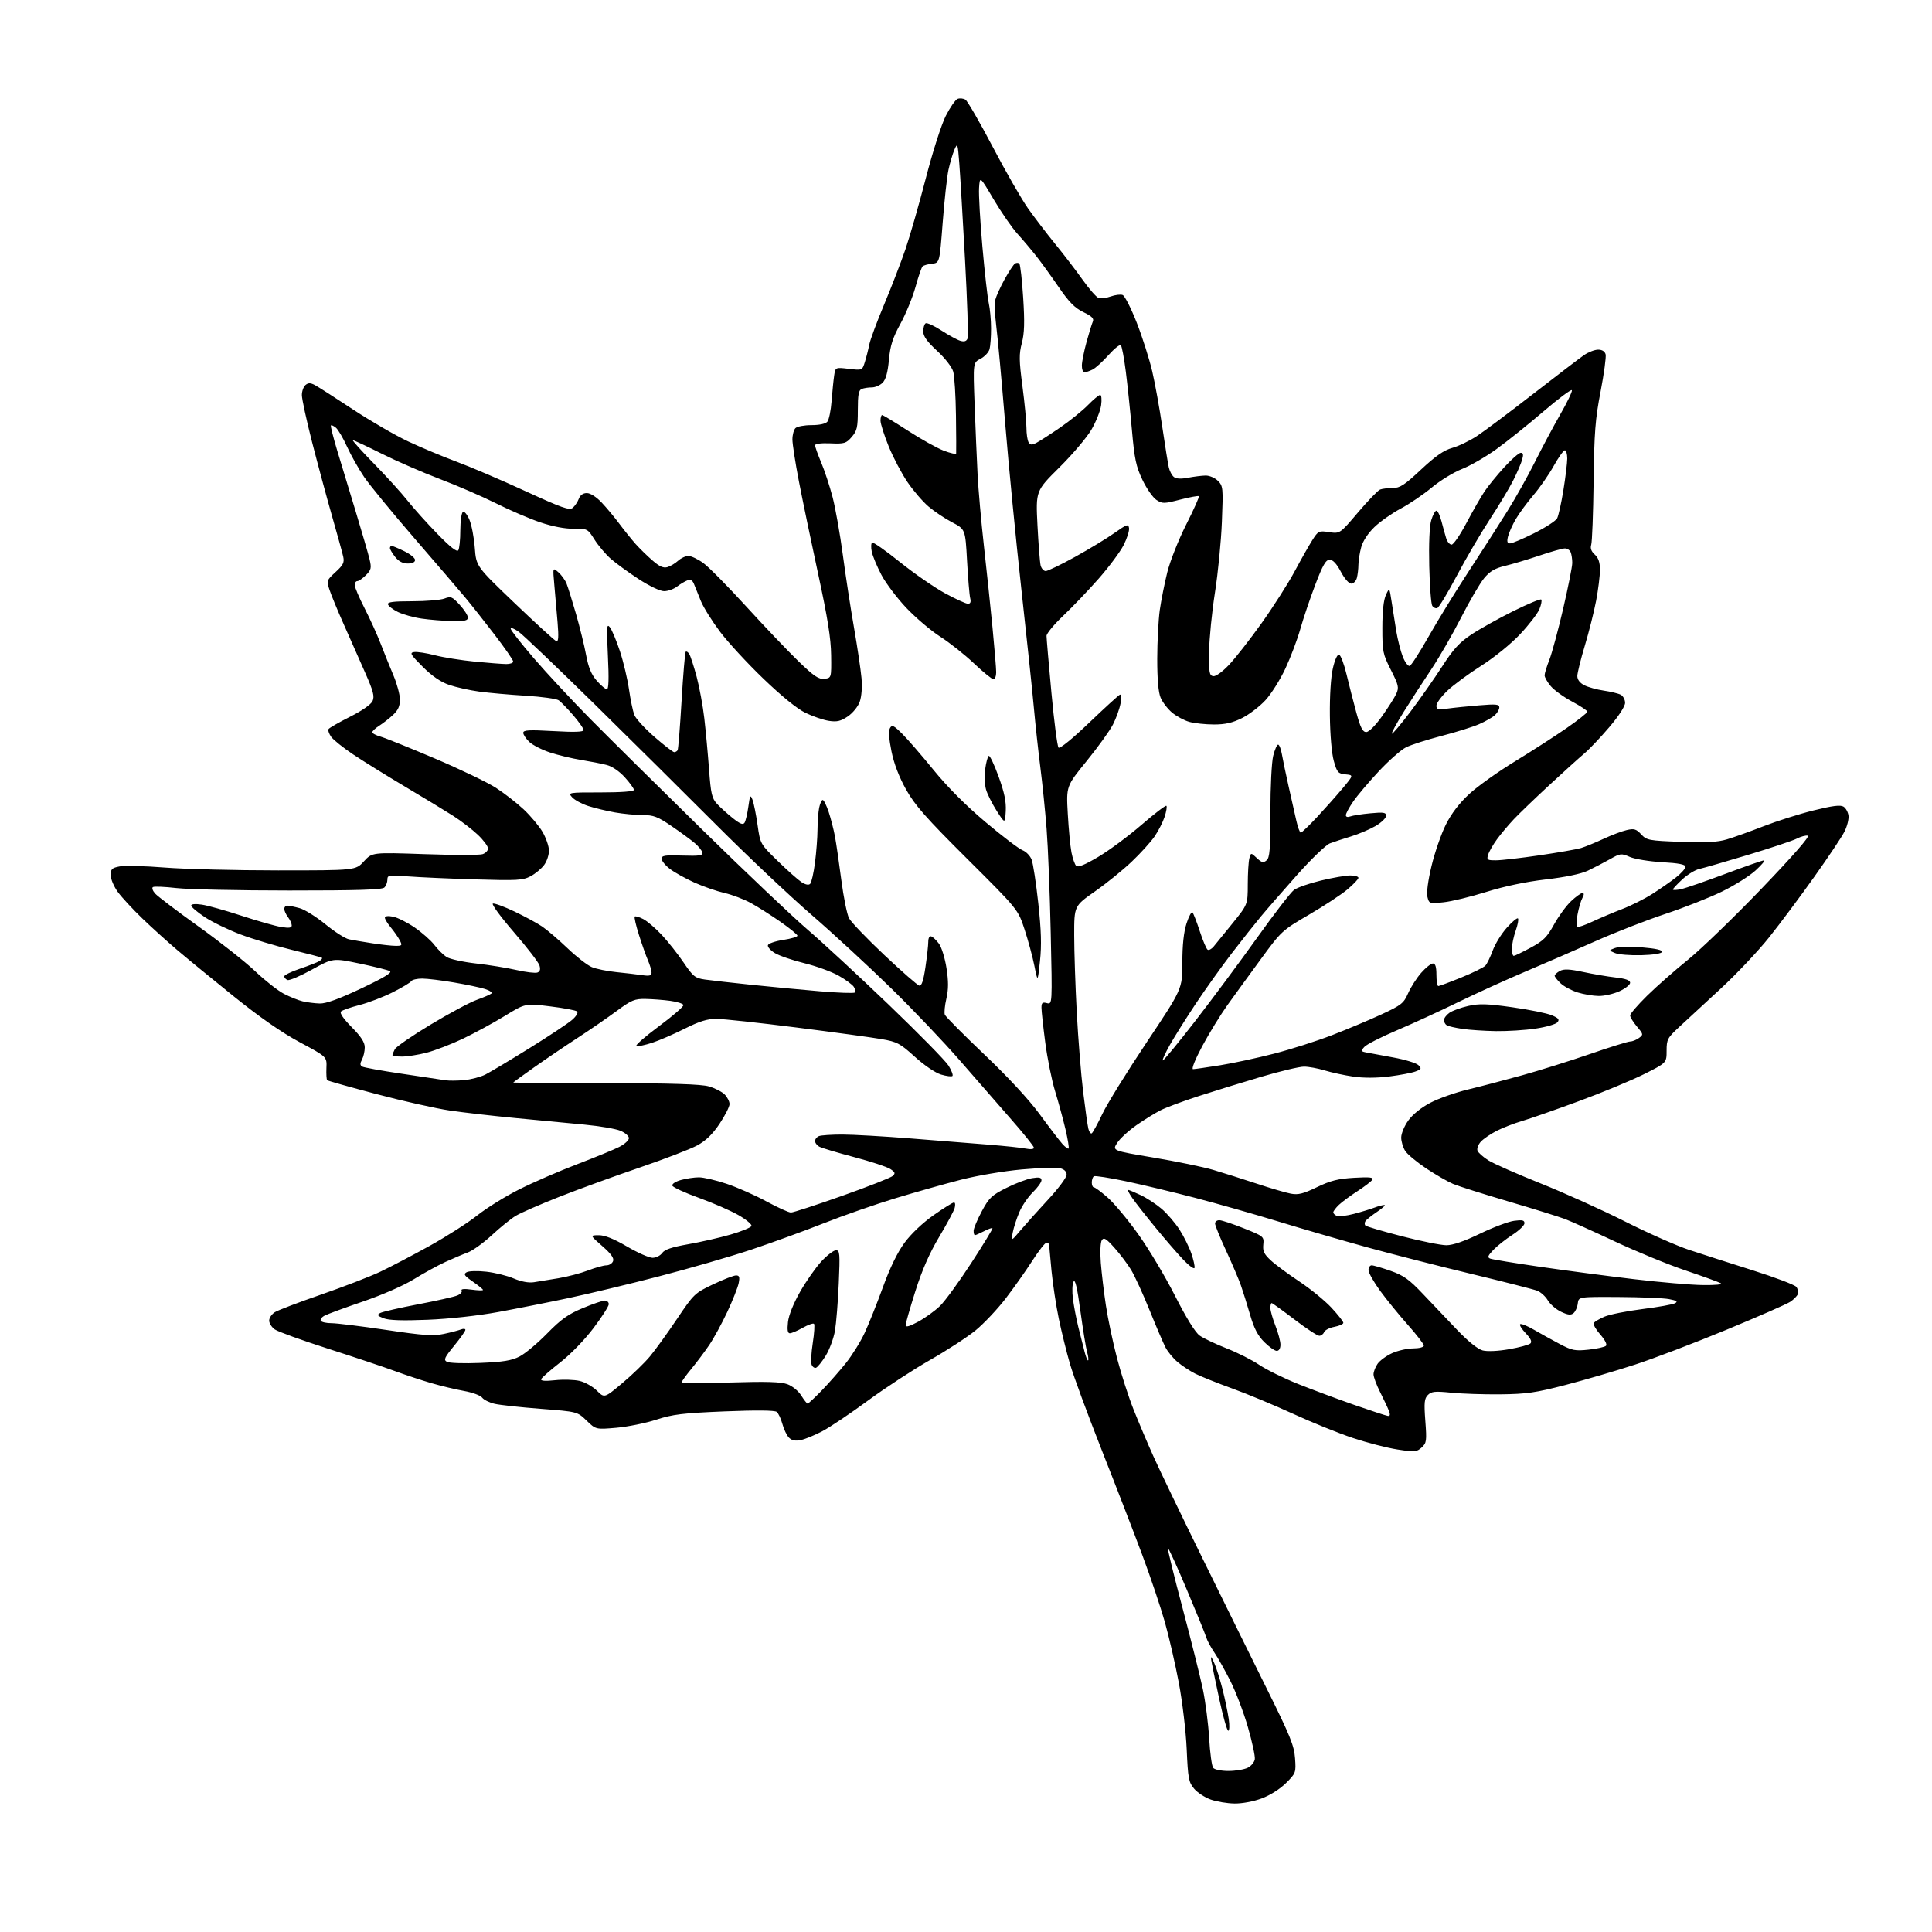 <?xml version="1.0" encoding="UTF-8" standalone="no"?>
<svg 
  version="1.1" 
  xmlns="http://www.w3.org/2000/svg" 
  xmlns:xlink="http://www.w3.org/1999/xlink" 
  xmlns:svg="http://www.w3.org/2000/svg"
  xmlns:rdf="http://www.w3.org/1999/02/22-rdf-syntax-ns#"
  xmlns:cc="http://creativecommons.org/ns#"
  xmlns:dc="http://purl.org/dc/elements/1.1/"
  viewBox="0 0 768 768"
  width="768"
  height="768"
>
<style>svg {background-color: white; }</style>"
<path stroke="none" fill="black" fill-rule="evenodd" d="M490.71,716.92C487.85,716.88 483.60,716.17 481.28,715.35C478.95,714.52 475.98,712.58 474.67,711.02C472.52,708.47 472.24,706.97 471.73,695.35C471.42,688.27 470.02,676.44 468.61,669.00C467.21,661.58 464.71,650.69 463.05,644.81C461.39,638.93 457.38,627.00 454.14,618.31C450.90,609.61 443.64,590.82 438.00,576.55C432.37,562.28 426.67,546.82 425.33,542.19C423.98,537.56 422.00,529.52 420.91,524.31C419.82,519.11 418.51,510.50 417.99,505.17C417.48,499.85 417.04,495.16 417.03,494.75C417.01,494.34 416.54,494.00 415.98,494.00C415.42,494.00 412.87,497.26 410.31,501.25C407.75,505.24 402.99,511.97 399.73,516.22C396.47,520.46 391.11,526.13 387.83,528.83C384.54,531.52 376.40,536.82 369.74,540.61C363.08,544.40 351.98,551.65 345.07,556.73C338.16,561.81 330.02,567.27 327.00,568.87C323.98,570.48 320.09,572.08 318.37,572.44C316.16,572.91 314.78,572.64 313.65,571.51C312.77,570.63 311.59,568.18 311.02,566.07C310.45,563.96 309.43,561.79 308.74,561.24C307.94,560.60 300.60,560.54 288.00,561.05C271.31,561.74 267.40,562.22 260.86,564.35C256.66,565.72 249.54,567.16 245.04,567.56C236.86,568.27 236.86,568.27 233.18,564.72C229.50,561.16 229.50,561.16 215.00,560.04C207.03,559.43 198.78,558.53 196.67,558.05C194.57,557.57 192.32,556.46 191.67,555.59C191.03,554.72 187.80,553.53 184.50,552.94C181.20,552.35 175.35,550.95 171.50,549.83C167.65,548.71 161.12,546.55 157.00,545.03C152.88,543.50 140.95,539.51 130.50,536.16C120.05,532.81 110.49,529.35 109.25,528.48C108.01,527.60 107.00,526.02 107.00,524.97C107.00,523.91 108.01,522.41 109.25,521.62C110.49,520.84 118.80,517.67 127.73,514.59C136.65,511.50 147.23,507.41 151.23,505.51C155.23,503.61 164.01,499.01 170.74,495.28C177.47,491.55 186.00,486.09 189.71,483.15C193.41,480.21 200.93,475.54 206.42,472.79C211.91,470.03 222.25,465.54 229.39,462.81C236.54,460.08 244.10,456.97 246.19,455.90C248.29,454.83 250.00,453.27 250.00,452.43C250.00,451.59 248.49,450.27 246.64,449.50C244.80,448.72 238.39,447.63 232.39,447.06C226.40,446.49 214.07,445.31 205.00,444.45C195.93,443.59 184.09,442.23 178.70,441.43C173.31,440.64 160.27,437.71 149.72,434.93C139.17,432.14 130.32,429.65 130.05,429.39C129.79,429.12 129.66,426.92 129.76,424.49C129.95,420.08 129.95,420.08 119.23,414.34C112.03,410.48 103.39,404.48 93.00,396.12C84.47,389.25 74.35,380.97 70.50,377.70C66.65,374.44 60.40,368.78 56.60,365.13C52.81,361.48 48.42,356.74 46.85,354.60C45.28,352.45 44.00,349.44 44.00,347.90C44.00,345.46 44.48,345.00 47.62,344.41C49.61,344.04 57.66,344.24 65.52,344.87C73.37,345.49 93.65,346.00 110.58,346.00C141.36,346.00 141.36,346.00 144.65,342.41C147.94,338.82 147.94,338.82 168.77,339.54C180.23,339.94 190.59,339.95 191.80,339.56C193.01,339.18 194.00,338.15 194.00,337.28C194.00,336.40 192.19,333.97 189.97,331.86C187.75,329.75 183.37,326.38 180.22,324.36C177.07,322.35 168.43,317.10 161.00,312.69C153.57,308.28 144.27,302.50 140.32,299.85C136.37,297.20 132.45,294.05 131.61,292.85C130.77,291.65 130.32,290.29 130.62,289.81C130.91,289.34 134.73,287.15 139.11,284.94C143.90,282.54 147.48,280.04 148.10,278.68C148.94,276.83 148.41,274.76 145.18,267.45C143.01,262.53 139.21,253.95 136.74,248.38C134.26,242.82 131.68,236.57 131.00,234.50C129.78,230.82 129.84,230.67 133.40,227.40C136.44,224.61 136.95,223.59 136.44,221.28C136.10,219.75 134.08,212.43 131.95,205.00C129.83,197.57 126.27,184.38 124.04,175.68C121.82,166.98 120.00,158.60 120.00,157.06C120.00,155.51 120.65,153.71 121.44,153.05C122.55,152.13 123.39,152.14 125.19,153.08C126.46,153.76 133.23,158.09 140.23,162.71C147.23,167.33 157.13,173.07 162.23,175.47C167.33,177.87 176.00,181.50 181.50,183.54C187.00,185.58 199.29,190.83 208.80,195.21C223.37,201.90 226.35,202.96 227.66,201.87C228.51,201.16 229.60,199.55 230.08,198.29C230.64,196.81 231.77,196.00 233.27,196.00C234.66,196.00 237.03,197.51 239.15,199.75C241.10,201.81 244.28,205.61 246.20,208.20C248.12,210.78 251.02,214.38 252.63,216.20C254.25,218.01 257.28,220.98 259.37,222.79C262.17,225.22 263.73,225.91 265.33,225.43C266.52,225.07 268.43,223.92 269.56,222.89C270.70,221.85 272.54,221.00 273.66,221.00C274.78,221.00 277.45,222.27 279.60,223.83C281.74,225.38 289.41,233.15 296.64,241.08C303.87,249.01 313.19,258.79 317.36,262.82C323.61,268.87 325.42,270.08 327.72,269.82C330.50,269.50 330.50,269.50 330.39,260.50C330.31,253.74 329.01,245.64 325.20,228.00C322.40,215.07 318.97,198.53 317.56,191.24C316.15,183.95 315.00,176.50 315.00,174.69C315.00,172.88 315.54,170.86 316.20,170.20C316.86,169.54 319.73,169.00 322.58,169.00C325.77,169.00 328.20,168.47 328.90,167.62C329.54,166.85 330.29,163.14 330.58,159.37C330.87,155.59 331.33,151.04 331.60,149.25C332.09,145.99 332.09,145.99 337.43,146.62C342.76,147.25 342.76,147.25 343.81,143.87C344.39,142.02 345.17,138.93 345.55,137.00C345.93,135.07 348.59,127.88 351.48,121.00C354.36,114.12 358.18,104.22 359.96,99.00C361.74,93.78 365.37,81.12 368.02,70.89C370.73,60.41 374.20,49.57 375.95,46.09C377.67,42.69 379.79,39.63 380.67,39.30C381.55,38.96 382.95,39.11 383.78,39.63C384.60,40.15 389.48,48.59 394.62,58.38C399.75,68.17 406.07,79.18 408.65,82.84C411.24,86.50 416.11,92.88 419.47,97.00C422.84,101.12 427.71,107.49 430.31,111.15C432.91,114.81 435.76,118.08 436.64,118.42C437.53,118.76 439.72,118.51 441.50,117.86C443.29,117.22 445.43,116.95 446.27,117.27C447.11,117.59 449.63,122.56 451.88,128.30C454.12,134.04 456.88,142.71 458.02,147.57C459.15,152.42 460.96,162.43 462.04,169.80C463.13,177.18 464.29,184.40 464.63,185.86C464.96,187.31 465.86,189.00 466.63,189.61C467.54,190.35 469.45,190.45 472.26,189.91C474.59,189.46 477.74,189.07 479.25,189.04C480.77,189.02 482.95,189.95 484.14,191.14C486.19,193.19 486.26,193.92 485.72,207.39C485.42,215.15 484.18,227.80 482.97,235.50C481.76,243.20 480.71,253.76 480.64,258.97C480.52,267.16 480.73,268.49 482.20,268.79C483.22,268.99 485.74,267.22 488.44,264.40C490.93,261.80 496.81,254.29 501.50,247.72C506.19,241.14 512.10,231.88 514.64,227.13C517.18,222.38 520.35,216.79 521.68,214.70C524.01,211.03 524.25,210.92 528.37,211.53C532.64,212.17 532.64,212.17 539.84,203.68C543.81,199.01 547.75,194.93 548.61,194.60C549.46,194.27 551.71,194.00 553.60,194.00C556.50,194.00 558.29,192.84 564.88,186.67C570.67,181.26 573.93,179.00 577.31,178.05C579.83,177.35 584.24,175.23 587.10,173.34C589.96,171.46 600.00,163.94 609.40,156.64C618.81,149.33 627.92,142.38 629.65,141.18C631.39,139.98 633.92,139.00 635.29,139.00C636.87,139.00 637.94,139.68 638.26,140.87C638.52,141.90 637.62,148.53 636.26,155.62C634.14,166.59 633.72,171.92 633.48,191.50C633.32,204.15 632.89,215.42 632.53,216.54C632.09,217.93 632.54,219.17 633.94,220.44C635.40,221.77 636.00,223.54 636.00,226.54C636.00,228.87 635.32,234.39 634.48,238.80C633.64,243.21 631.62,251.24 629.99,256.66C628.36,262.07 627.02,267.50 627.01,268.72C627.00,270.15 627.99,271.46 629.76,272.38C631.28,273.16 634.77,274.13 637.51,274.53C640.26,274.93 643.29,275.66 644.25,276.16C645.21,276.66 646.00,278.11 646.00,279.38C646.00,280.77 643.48,284.65 639.66,289.12C636.18,293.20 631.79,297.83 629.91,299.41C628.04,300.98 621.82,306.59 616.10,311.88C610.38,317.17 603.93,323.37 601.77,325.66C599.61,327.95 596.58,331.55 595.05,333.66C593.51,335.77 591.94,338.51 591.56,339.75C590.92,341.81 591.18,342.00 594.68,341.99C596.78,341.99 604.58,341.09 612.00,340.00C619.42,338.91 626.85,337.61 628.50,337.11C630.15,336.61 634.15,334.97 637.39,333.47C640.63,331.96 644.81,330.38 646.69,329.96C649.58,329.30 650.44,329.56 652.40,331.67C654.57,334.02 655.43,334.18 668.10,334.65C678.25,335.03 682.71,334.79 686.50,333.66C689.25,332.84 695.77,330.50 701.00,328.46C706.23,326.42 715.15,323.59 720.83,322.18C728.43,320.29 731.60,319.88 732.83,320.66C733.75,321.23 734.64,322.86 734.81,324.27C734.98,325.69 734.24,328.57 733.16,330.67C732.09,332.78 726.70,340.84 721.18,348.60C715.67,356.35 707.61,367.15 703.27,372.60C698.93,378.04 690.26,387.23 684.00,393.00C677.74,398.77 670.34,405.61 667.56,408.19C662.83,412.57 662.50,413.19 662.50,417.69C662.50,422.50 662.50,422.50 653.42,427.04C648.43,429.53 636.73,434.38 627.42,437.80C618.11,441.23 608.02,444.75 605.00,445.63C601.98,446.51 597.48,448.25 595.00,449.50C592.52,450.76 589.66,452.72 588.63,453.85C587.60,454.99 587.02,456.60 587.33,457.42C587.65,458.24 589.61,459.98 591.70,461.29C593.79,462.60 603.15,466.72 612.50,470.46C621.85,474.19 636.92,481.00 646.00,485.58C655.08,490.16 666.55,495.24 671.50,496.87C676.45,498.51 687.77,502.14 696.65,504.95C705.54,507.76 713.35,510.72 714.02,511.52C714.68,512.32 714.97,513.63 714.67,514.43C714.36,515.23 712.98,516.62 711.60,517.52C710.23,518.43 698.84,523.41 686.30,528.60C673.76,533.79 657.42,540.02 650.00,542.44C642.58,544.87 630.20,548.49 622.50,550.50C610.46,553.63 606.82,554.16 596.50,554.27C589.90,554.34 581.08,554.05 576.89,553.62C570.44,552.97 569.03,553.11 567.61,554.53C566.20,555.94 566.04,557.53 566.59,564.85C567.19,572.86 567.08,573.64 565.10,575.43C563.12,577.20 562.38,577.26 555.50,576.19C551.40,575.56 543.42,573.50 537.77,571.62C532.12,569.74 521.42,565.41 514.00,562.00C506.57,558.59 495.65,554.05 489.72,551.91C483.80,549.76 477.22,547.13 475.11,546.05C472.99,544.98 469.84,542.90 468.10,541.43C466.35,539.96 464.20,537.35 463.31,535.63C462.41,533.91 459.56,527.23 456.95,520.78C454.35,514.34 451.05,507.14 449.62,504.78C448.19,502.43 445.20,498.48 442.99,496.00C439.68,492.30 438.79,491.77 437.99,493.00C437.43,493.86 437.26,497.72 437.59,502.00C437.91,506.12 438.82,513.77 439.62,519.00C440.41,524.23 442.39,533.60 444.02,539.84C445.64,546.07 448.61,555.30 450.62,560.34C452.62,565.38 456.19,573.77 458.54,579.00C460.88,584.23 469.66,602.45 478.03,619.50C486.40,636.55 498.00,660.07 503.81,671.78C512.82,689.92 514.44,693.91 514.80,698.91C515.21,704.64 515.13,704.87 511.23,708.77C508.87,711.13 504.91,713.64 501.58,714.89C498.28,716.12 493.75,716.97 490.71,716.92zM488.37,703.99C491.19,703.98 494.62,703.40 496.00,702.71C497.38,702.02 498.64,700.48 498.81,699.30C498.98,698.11 497.74,692.37 496.06,686.55C494.38,680.72 491.24,672.48 489.10,668.23C486.95,663.98 484.07,658.86 482.70,656.85C481.32,654.85 479.88,652.15 479.49,650.85C479.10,649.56 475.60,640.97 471.71,631.76C467.83,622.55 464.47,615.20 464.25,615.42C464.03,615.63 466.64,626.28 470.04,639.08C473.44,651.88 477.09,666.43 478.14,671.42C479.19,676.42 480.32,685.23 480.66,691.00C480.99,696.77 481.71,702.06 482.26,702.75C482.82,703.46 485.45,703.99 488.37,703.99zM488.25,688.00C487.77,688.00 486.15,682.26 484.64,675.25C483.13,668.24 481.71,661.38 481.49,660.00C481.18,658.11 481.47,658.36 482.65,661.00C483.51,662.92 485.00,667.65 485.98,671.50C486.95,675.35 488.05,680.64 488.43,683.25C488.81,685.86 488.73,688.00 488.25,688.00zM551.73,562.86C552.60,562.96 552.70,562.35 552.08,560.75C551.60,559.51 550.03,556.18 548.60,553.35C547.17,550.52 546.00,547.36 546.00,546.33C546.00,545.29 546.73,543.40 547.63,542.11C548.53,540.83 551.12,538.94 553.38,537.91C555.65,536.89 559.41,536.03 561.75,536.02C564.16,536.01 566.00,535.52 566.00,534.90C566.00,534.29 563.14,530.58 559.64,526.65C556.15,522.72 551.20,516.64 548.64,513.14C546.09,509.64 544.00,505.93 544.00,504.89C544.00,503.85 544.56,503.00 545.25,502.99C545.94,502.98 549.32,503.97 552.77,505.18C557.99,507.02 560.16,508.57 565.71,514.44C569.38,518.32 575.51,524.77 579.33,528.76C583.65,533.27 587.45,536.32 589.38,536.82C591.25,537.30 595.47,537.11 599.93,536.33C604.01,535.62 607.82,534.58 608.37,534.03C609.06,533.34 608.46,532.04 606.52,530.02C604.94,528.37 603.93,526.74 604.27,526.40C604.61,526.05 607.06,527.03 609.70,528.56C612.34,530.10 616.98,532.66 620.00,534.26C624.93,536.86 626.12,537.09 631.50,536.51C634.80,536.15 637.90,535.47 638.40,534.98C638.93,534.47 637.99,532.61 636.13,530.49C634.38,528.51 633.22,526.45 633.55,525.92C633.87,525.40 635.79,524.26 637.82,523.39C639.84,522.53 646.62,521.17 652.89,520.38C659.15,519.59 664.99,518.55 665.86,518.06C667.07,517.38 666.50,517.00 663.47,516.42C661.29,516.01 652.30,515.63 643.50,515.59C627.50,515.50 627.50,515.50 627.19,518.18C627.02,519.65 626.26,521.37 625.50,522.00C624.44,522.88 623.27,522.75 620.54,521.45C618.58,520.52 616.22,518.48 615.29,516.92C614.37,515.36 612.47,513.63 611.06,513.08C609.65,512.54 597.92,509.54 585.00,506.43C572.08,503.33 553.40,498.55 543.50,495.83C533.60,493.10 517.62,488.47 508.00,485.52C498.38,482.58 483.52,478.36 475.00,476.14C466.48,473.92 454.15,470.97 447.60,469.58C441.06,468.20 435.32,467.30 434.85,467.59C434.38,467.88 434.00,468.99 434.00,470.06C434.00,471.13 434.39,472.00 434.86,472.00C435.33,472.00 437.79,473.83 440.33,476.06C442.87,478.29 448.33,484.84 452.46,490.61C456.60,496.38 463.16,507.37 467.05,515.02C471.53,523.86 475.12,529.66 476.87,530.91C478.39,531.99 483.20,534.28 487.57,535.99C491.93,537.70 497.79,540.66 500.59,542.57C503.40,544.47 510.37,547.90 516.09,550.19C521.82,552.47 531.90,556.23 538.50,558.53C545.10,560.83 551.05,562.78 551.73,562.86zM321.03,557.96C321.33,557.98 323.86,555.64 326.65,552.75C329.45,549.86 333.76,544.97 336.24,541.87C338.72,538.77 342.08,533.37 343.71,529.87C345.34,526.37 348.61,518.18 350.98,511.67C353.79,503.93 356.76,497.82 359.59,493.98C362.18,490.46 366.79,486.09 371.11,483.06C375.07,480.28 378.72,478.00 379.22,478.00C379.73,478.00 379.84,479.01 379.48,480.25C379.12,481.49 376.33,486.68 373.28,491.78C369.49,498.14 366.52,504.91 363.87,513.28C361.74,520.00 360.00,526.09 360.00,526.81C360.00,527.71 361.60,527.25 365.02,525.39C367.79,523.89 371.68,521.07 373.68,519.13C375.67,517.19 381.26,509.52 386.09,502.08C390.93,494.64 394.73,488.39 394.53,488.20C394.34,488.01 392.82,488.56 391.14,489.43C389.47,490.29 387.85,491.00 387.55,491.00C387.25,491.00 387.01,490.21 387.03,489.25C387.04,488.29 388.51,484.80 390.28,481.50C393.14,476.16 394.22,475.14 400.02,472.23C403.60,470.42 408.21,468.68 410.27,468.34C413.12,467.88 414.00,468.07 414.00,469.17C414.00,469.96 412.45,472.11 410.57,473.94C408.68,475.77 406.25,479.34 405.18,481.88C404.10,484.42 402.93,488.07 402.57,490.00C401.93,493.50 401.93,493.50 405.71,489.03C407.80,486.57 412.76,481.04 416.75,476.73C420.74,472.43 424.00,468.04 424.00,466.98C424.00,465.73 423.08,464.81 421.41,464.39C419.99,464.03 413.13,464.25 406.16,464.87C399.05,465.51 388.46,467.30 382.00,468.96C375.68,470.58 363.98,473.89 356.00,476.31C348.02,478.73 335.20,483.20 327.50,486.25C319.80,489.30 306.75,494.04 298.50,496.80C290.25,499.55 273.82,504.30 262.00,507.36C250.18,510.43 233.97,514.32 226.00,516.01C218.03,517.70 205.43,520.20 198.00,521.56C189.98,523.03 178.61,524.28 170.00,524.63C159.93,525.04 154.58,524.86 152.50,524.04C150.00,523.06 149.77,522.71 151.12,521.95C152.01,521.46 158.76,519.90 166.12,518.50C173.48,517.10 180.54,515.51 181.81,514.97C183.07,514.43 183.84,513.55 183.50,513.01C183.12,512.38 184.57,512.25 187.45,512.65C189.95,512.99 192.00,513.05 192.00,512.77C192.00,512.50 190.17,511.01 187.94,509.46C184.54,507.10 184.14,506.50 185.51,505.73C186.41,505.23 189.92,505.13 193.32,505.52C196.72,505.90 201.63,507.11 204.22,508.22C207.21,509.49 210.16,510.03 212.22,509.71C214.03,509.42 218.43,508.71 222.00,508.12C225.57,507.52 230.87,506.13 233.76,505.02C236.65,503.91 239.93,503.00 241.04,503.00C242.15,503.00 243.35,502.25 243.70,501.33C244.16,500.14 242.93,498.41 239.42,495.35C234.50,491.04 234.50,491.04 238.02,491.02C240.41,491.01 244.00,492.44 249.23,495.50C253.46,497.98 258.03,500.00 259.40,500.00C260.77,500.00 262.49,499.14 263.22,498.09C264.19,496.71 267.06,495.75 273.53,494.61C278.46,493.75 286.06,492.02 290.42,490.76C294.78,489.50 298.51,487.96 298.72,487.34C298.93,486.71 296.59,484.77 293.52,483.01C290.45,481.26 283.38,478.17 277.80,476.16C272.23,474.15 267.49,471.97 267.27,471.31C267.05,470.64 268.52,469.67 270.69,469.07C272.78,468.49 276.00,468.01 277.82,468.01C279.65,468.00 284.60,469.16 288.82,470.57C293.05,471.98 300.17,475.13 304.65,477.57C309.14,480.01 313.53,482.00 314.42,482.00C315.30,482.00 324.46,479.02 334.76,475.37C345.07,471.72 354.11,468.16 354.87,467.47C356.01,466.41 355.84,465.95 353.87,464.67C352.56,463.82 346.10,461.70 339.50,459.96C332.90,458.21 326.71,456.36 325.75,455.85C324.79,455.35 324.00,454.32 324.00,453.57C324.00,452.82 324.71,451.94 325.58,451.61C326.45,451.27 330.61,451.00 334.83,451.00C339.05,451.00 351.27,451.70 362.00,452.55C372.73,453.41 386.68,454.52 393.00,455.02C399.32,455.52 405.96,456.22 407.75,456.58C409.66,456.96 411.00,456.82 411.00,456.24C411.00,455.70 406.90,450.58 401.89,444.88C396.88,439.17 387.71,428.65 381.51,421.50C375.31,414.35 363.09,401.51 354.37,392.97C345.64,384.43 331.30,371.20 322.50,363.58C313.70,355.96 296.80,340.00 284.94,328.11C273.08,316.23 251.23,294.55 236.38,279.95C221.52,265.35 207.94,252.38 206.18,251.13C204.43,249.88 203.00,249.34 203.00,249.92C203.00,250.49 207.16,255.80 212.25,261.71C217.34,267.62 227.35,278.38 234.50,285.63C241.65,292.88 261.68,312.69 279.00,329.67C296.32,346.65 315.23,364.58 321.00,369.52C326.77,374.46 341.27,387.86 353.21,399.31C365.14,410.76 375.88,421.69 377.07,423.61C378.26,425.53 378.95,427.38 378.62,427.71C378.29,428.05 376.25,427.79 374.09,427.15C371.82,426.47 367.44,423.50 363.70,420.11C357.78,414.74 356.65,414.14 350.37,413.05C346.59,412.39 331.35,410.31 316.50,408.43C301.65,406.55 287.35,405.01 284.73,405.01C281.16,405.00 277.99,405.99 272.16,408.92C267.87,411.08 262.05,413.60 259.23,414.52C256.41,415.44 253.59,416.03 252.97,415.82C252.35,415.62 256.37,412.08 261.91,407.97C267.46,403.86 271.84,400.05 271.67,399.50C271.49,398.95 269.13,398.20 266.42,397.84C263.71,397.47 259.31,397.14 256.62,397.09C252.29,397.01 251.01,397.54 245.12,401.89C241.48,404.58 234.45,409.42 229.50,412.64C224.55,415.86 216.79,421.12 212.25,424.33C207.71,427.54 204.00,430.24 204.00,430.33C204.00,430.42 220.54,430.52 240.75,430.56C267.00,430.59 278.73,430.97 281.80,431.86C284.17,432.54 286.98,433.98 288.05,435.05C289.12,436.12 290.00,437.85 290.00,438.89C290.00,439.92 288.22,443.44 286.04,446.71C283.24,450.89 280.62,453.43 277.17,455.31C274.48,456.78 264.22,460.72 254.39,464.08C244.55,467.44 230.20,472.66 222.50,475.69C214.80,478.72 206.93,482.16 205.00,483.32C203.07,484.49 198.80,487.95 195.50,491.01C192.20,494.06 187.93,497.14 186.00,497.86C184.07,498.57 180.03,500.28 177.00,501.67C173.97,503.06 168.35,506.15 164.50,508.53C160.45,511.04 151.93,514.77 144.29,517.38C137.02,519.86 130.14,522.39 129.01,523.00C127.87,523.60 127.21,524.53 127.53,525.05C127.85,525.57 129.78,526.00 131.81,525.99C133.84,525.99 143.58,527.19 153.45,528.66C168.43,530.89 172.23,531.15 176.45,530.25C179.23,529.66 182.29,528.86 183.25,528.48C184.21,528.10 185.00,528.17 185.00,528.65C185.00,529.13 182.98,531.97 180.52,534.98C176.67,539.67 176.27,540.57 177.66,541.35C178.56,541.85 184.51,542.05 190.90,541.78C199.95,541.41 203.38,540.85 206.51,539.25C208.72,538.12 213.65,534.01 217.46,530.11C223.02,524.43 225.84,522.42 231.63,520.01C235.61,518.35 239.57,517.00 240.43,517.00C241.29,517.00 242.00,517.65 242.00,518.44C242.00,519.23 239.27,523.51 235.92,527.94C232.39,532.62 226.84,538.35 222.67,541.60C218.73,544.68 215.33,547.67 215.12,548.24C214.86,548.94 216.71,549.08 220.62,548.66C223.85,548.31 228.26,548.44 230.41,548.94C232.56,549.45 235.66,551.20 237.29,552.83C240.26,555.80 240.26,555.80 247.38,549.82C251.30,546.54 256.25,541.74 258.38,539.17C260.52,536.60 265.35,529.91 269.12,524.30C275.79,514.38 276.18,514.01 283.46,510.55C287.58,508.60 291.69,507.00 292.60,507.00C293.91,507.00 294.12,507.63 293.63,510.09C293.29,511.78 291.26,516.92 289.11,521.51C286.96,526.09 283.73,532.02 281.93,534.67C280.13,537.33 276.93,541.59 274.83,544.14C272.72,546.69 271.00,549.09 271.00,549.47C271.00,549.85 279.66,549.89 290.25,549.57C304.53,549.13 310.40,549.30 312.98,550.24C314.94,550.95 317.35,552.90 318.48,554.71C319.59,556.48 320.74,557.94 321.03,557.96zM324.37,543.71C323.75,543.92 322.97,543.36 322.63,542.47C322.28,541.58 322.49,537.70 323.09,533.85C323.69,530.00 323.91,526.57 323.58,526.24C323.25,525.91 321.23,526.62 319.10,527.82C316.97,529.02 314.67,530.00 313.98,530.00C313.10,530.00 312.89,528.70 313.24,525.52C313.55,522.78 315.44,518.08 318.12,513.39C320.53,509.19 324.33,503.78 326.57,501.37C328.81,498.97 331.40,497.00 332.32,497.00C333.85,497.00 333.95,498.26 333.42,510.25C333.10,517.54 332.42,525.98 331.91,529.00C331.39,532.02 329.74,536.49 328.24,538.92C326.73,541.35 324.99,543.51 324.37,543.71zM432.55,540.78C432.78,540.56 432.59,539.05 432.13,537.43C431.67,535.82 430.48,528.50 429.48,521.18C428.21,511.85 427.39,508.34 426.75,509.49C426.24,510.39 426.13,513.46 426.50,516.31C426.87,519.17 427.83,524.20 428.64,527.50C429.46,530.80 430.57,535.23 431.13,537.35C431.68,539.47 432.32,541.01 432.55,540.78zM507.53,537.00C506.73,537.00 504.49,535.42 502.56,533.49C500.00,530.94 498.49,528.03 496.96,522.74C495.81,518.76 494.15,513.48 493.29,511.00C492.42,508.52 489.75,502.27 487.36,497.10C484.96,491.94 483.00,487.10 483.00,486.35C483.00,485.61 483.79,485.02 484.75,485.05C485.71,485.07 490.10,486.54 494.50,488.30C502.37,491.45 502.49,491.55 502.18,494.74C501.91,497.35 502.50,498.57 505.18,501.04C507.00,502.73 512.10,506.49 516.50,509.41C520.90,512.33 526.64,517.01 529.25,519.81C531.86,522.62 534.00,525.33 534.00,525.85C534.00,526.36 532.40,527.08 530.45,527.44C528.49,527.81 526.65,528.76 526.34,529.56C526.04,530.35 525.17,531.00 524.42,531.00C523.67,531.00 519.22,528.08 514.54,524.50C509.85,520.92 505.79,518.00 505.51,518.00C505.23,518.00 505.00,518.88 505.00,519.96C505.00,521.04 505.90,524.21 507.00,527.00C508.10,529.79 509.00,533.18 509.00,534.54C509.00,536.03 508.43,537.00 507.53,537.00zM677.00,510.84C682.11,510.90 684.90,510.60 684.00,510.09C683.17,509.63 676.88,507.34 670.00,505.02C663.12,502.70 650.52,497.53 642.00,493.53C633.48,489.53 624.54,485.51 622.15,484.60C619.76,483.69 609.64,480.54 599.65,477.60C589.67,474.66 579.77,471.53 577.65,470.64C575.53,469.75 570.74,466.99 567.01,464.51C563.28,462.03 559.50,458.89 558.61,457.53C557.73,456.18 557.00,453.77 557.00,452.19C557.00,450.60 558.28,447.53 559.85,445.37C561.56,443.00 565.03,440.22 568.60,438.36C571.84,436.66 578.55,434.29 583.50,433.10C588.45,431.91 598.14,429.36 605.04,427.45C611.93,425.54 624.08,421.73 632.03,418.99C639.99,416.24 647.19,414.00 648.05,414.00C648.91,414.00 650.47,413.38 651.50,412.62C653.32,411.29 653.29,411.13 650.69,408.05C649.21,406.29 648.00,404.31 648.00,403.65C648.00,402.99 651.04,399.46 654.75,395.81C658.46,392.16 665.77,385.73 670.98,381.52C676.20,377.31 689.39,364.56 700.31,353.18C712.86,340.11 719.60,332.39 718.64,332.19C717.81,332.02 715.84,332.55 714.26,333.37C712.68,334.18 703.99,337.08 694.94,339.81C685.90,342.54 677.15,345.07 675.50,345.43C673.85,345.79 670.81,347.65 668.75,349.56C666.69,351.47 665.00,353.28 665.00,353.59C665.00,353.90 666.46,353.84 668.25,353.45C670.04,353.07 677.96,350.33 685.85,347.38C693.74,344.42 700.66,342.00 701.23,342.00C701.79,342.00 700.29,343.81 697.88,346.01C695.47,348.22 689.45,352.01 684.50,354.42C679.55,356.84 669.42,360.83 662.00,363.30C654.58,365.77 642.20,370.58 634.50,374.01C626.80,377.43 614.20,382.90 606.50,386.16C598.80,389.42 586.65,394.95 579.50,398.44C572.35,401.94 561.43,406.95 555.24,409.58C549.05,412.21 543.26,415.16 542.38,416.13C540.89,417.78 540.94,417.94 543.14,418.37C544.44,418.63 549.29,419.53 553.92,420.37C558.54,421.21 563.01,422.58 563.84,423.41C565.18,424.75 565.06,425.03 562.70,425.92C561.24,426.48 556.52,427.37 552.20,427.92C547.21,428.54 542.02,428.56 537.93,427.96C534.39,427.44 529.29,426.34 526.59,425.51C523.89,424.68 520.19,424.00 518.36,424.00C516.53,424.00 508.84,425.83 501.27,428.07C493.70,430.31 482.55,433.75 476.50,435.71C470.45,437.67 463.70,440.17 461.50,441.27C459.30,442.37 454.92,445.06 451.76,447.27C448.61,449.47 445.15,452.65 444.08,454.34C442.14,457.40 442.14,457.40 458.56,460.16C467.58,461.67 478.24,463.87 482.24,465.04C486.23,466.22 494.00,468.68 499.50,470.50C505.00,472.33 511.13,474.12 513.13,474.50C516.06,475.05 518.06,474.55 523.52,471.91C528.91,469.32 531.91,468.56 538.29,468.19C544.42,467.83 546.11,468.01 545.53,468.95C545.12,469.62 542.47,471.66 539.64,473.48C536.81,475.31 533.49,477.77 532.25,478.94C531.01,480.12 530.00,481.46 530.00,481.93C530.00,482.40 530.66,483.04 531.46,483.35C532.27,483.66 535.31,483.29 538.21,482.53C541.12,481.77 544.77,480.66 546.32,480.07C547.86,479.48 549.66,479.00 550.30,479.00C550.94,479.00 549.67,480.20 547.48,481.67C545.29,483.14 543.18,484.83 542.79,485.42C542.40,486.00 542.40,486.80 542.79,487.18C543.18,487.56 549.71,489.48 557.30,491.44C564.90,493.40 572.84,495.00 574.96,495.00C577.50,495.00 582.07,493.43 588.29,490.42C593.50,487.90 599.62,485.59 601.88,485.29C605.15,484.85 606.00,485.05 606.00,486.26C606.00,487.10 603.85,489.17 601.23,490.85C598.60,492.54 595.20,495.23 593.66,496.83C591.39,499.21 591.16,499.85 592.42,500.33C593.27,500.66 602.18,502.12 612.23,503.58C622.28,505.04 639.05,507.25 649.50,508.49C659.95,509.73 672.33,510.79 677.00,510.84zM474.83,504.02C474.64,504.59 472.64,503.14 470.40,500.78C468.15,498.43 463.17,492.68 459.34,488.00C455.50,483.32 451.35,478.04 450.11,476.25C448.87,474.46 448.12,473.00 448.44,473.00C448.76,473.00 450.99,473.93 453.40,475.06C455.80,476.19 459.57,478.65 461.77,480.53C463.96,482.41 467.17,486.15 468.89,488.83C470.61,491.51 472.73,495.79 473.60,498.34C474.47,500.89 475.02,503.44 474.83,504.02zM424.79,456.54C425.04,456.30 424.46,452.81 423.52,448.80C422.57,444.78 420.72,438.01 419.41,433.74C418.10,429.47 416.34,420.78 415.51,414.44C414.68,408.09 414.00,401.84 414.00,400.54C414.00,398.62 414.40,398.29 416.15,398.75C418.31,399.31 418.31,399.31 417.68,370.91C417.34,355.28 416.60,336.65 416.04,329.50C415.48,322.35 414.36,311.32 413.55,305.00C412.74,298.68 411.59,288.10 410.99,281.50C410.40,274.90 408.14,253.53 405.98,234.00C403.82,214.47 400.93,184.78 399.55,168.00C398.17,151.22 396.59,133.96 396.03,129.63C395.48,125.31 395.31,120.58 395.66,119.13C396.02,117.69 397.68,114.03 399.35,111.00C401.03,107.97 402.87,105.18 403.44,104.79C404.01,104.40 404.80,104.40 405.20,104.80C405.59,105.19 406.28,111.30 406.73,118.37C407.35,128.12 407.22,132.47 406.20,136.36C405.05,140.76 405.08,143.23 406.43,153.50C407.30,160.10 408.01,167.53 408.02,170.00C408.02,172.47 408.42,175.11 408.89,175.85C409.59,176.95 410.19,176.97 412.12,175.96C413.43,175.27 417.65,172.55 421.50,169.90C425.35,167.26 430.28,163.27 432.45,161.05C434.63,158.82 436.82,157.00 437.33,157.00C437.85,157.00 438.02,158.83 437.72,161.06C437.42,163.29 435.68,167.68 433.85,170.81C432.02,173.94 426.29,180.69 421.12,185.81C411.72,195.13 411.72,195.13 412.41,208.81C412.80,216.34 413.36,223.51 413.66,224.75C413.97,225.99 414.88,227.00 415.69,227.00C416.49,227.00 421.73,224.47 427.33,221.38C432.92,218.29 439.98,214.01 443.00,211.87C447.92,208.39 448.53,208.18 448.81,209.91C448.98,210.97 448.01,214.01 446.66,216.68C445.31,219.34 440.85,225.34 436.74,230.01C432.63,234.68 426.28,241.33 422.63,244.78C418.98,248.24 416.00,251.84 416.01,252.78C416.01,253.73 416.89,263.91 417.96,275.40C419.03,286.90 420.30,296.70 420.79,297.19C421.31,297.71 426.38,293.59 432.96,287.29C439.16,281.36 444.66,276.34 445.18,276.14C445.75,275.93 445.85,277.34 445.43,279.64C445.04,281.77 443.69,285.52 442.42,288.00C441.15,290.48 436.45,297.00 431.98,302.50C423.84,312.50 423.84,312.50 424.46,323.50C424.80,329.55 425.46,336.45 425.92,338.83C426.38,341.21 427.23,343.63 427.80,344.20C428.51,344.91 431.26,343.79 436.67,340.57C440.98,338.01 448.69,332.28 453.81,327.85C458.93,323.42 463.37,320.03 463.66,320.33C463.96,320.62 463.64,322.58 462.96,324.68C462.27,326.78 460.48,330.30 458.97,332.50C457.46,334.70 453.36,339.22 449.86,342.54C446.36,345.87 439.79,351.19 435.25,354.36C427.00,360.14 427.00,360.14 427.01,371.82C427.01,378.24 427.47,392.05 428.03,402.50C428.59,412.95 429.73,427.12 430.56,433.98C431.40,440.85 432.33,447.48 432.65,448.73C432.96,449.97 433.56,450.77 433.99,450.51C434.42,450.24 436.32,446.76 438.22,442.76C440.12,438.77 448.05,425.96 455.84,414.30C470.00,393.10 470.00,393.10 470.00,382.66C470.00,375.66 470.55,370.53 471.66,367.08C472.58,364.25 473.65,362.28 474.04,362.71C474.43,363.15 475.74,366.53 476.95,370.24C478.17,373.95 479.56,377.23 480.05,377.53C480.54,377.84 481.61,377.28 482.43,376.29C483.25,375.31 486.64,371.14 489.96,367.03C496.00,359.56 496.00,359.56 496.01,351.53C496.02,347.11 496.30,342.46 496.64,341.20C497.26,338.90 497.26,338.90 499.60,341.09C501.54,342.92 502.20,343.08 503.47,342.02C504.74,340.97 505.00,337.70 505.00,322.82C505.00,312.91 505.50,302.90 506.12,300.44C506.73,298.00 507.61,296.00 508.07,296.00C508.53,296.00 509.20,297.69 509.56,299.75C509.91,301.81 511.11,307.55 512.22,312.50C513.33,317.45 514.72,323.64 515.32,326.25C515.91,328.86 516.70,331.00 517.08,331.00C517.46,331.00 520.41,328.17 523.64,324.71C526.86,321.25 531.43,316.11 533.79,313.28C538.08,308.13 538.08,308.13 534.85,307.82C531.91,307.53 531.49,307.05 530.21,302.50C529.38,299.55 528.74,292.17 528.65,284.50C528.56,276.68 529.03,269.18 529.83,265.69C530.64,262.17 531.62,260.04 532.33,260.26C532.97,260.47 534.30,263.98 535.27,268.07C536.25,272.16 538.00,278.99 539.16,283.25C540.81,289.28 541.68,291.00 543.09,291.00C544.17,291.00 546.70,288.47 549.36,284.75C551.81,281.31 554.38,277.27 555.06,275.76C556.18,273.31 555.96,272.33 552.91,266.32C549.70,260.00 549.50,259.02 549.51,249.55C549.51,243.04 550.01,238.45 550.92,236.50C552.32,233.50 552.32,233.50 553.16,239.00C553.61,242.03 554.46,247.35 555.03,250.83C555.61,254.31 556.79,258.94 557.66,261.12C558.54,263.30 559.76,264.92 560.38,264.72C560.99,264.52 564.42,259.19 568.00,252.86C571.58,246.54 578.71,234.93 583.87,227.06C589.02,219.19 595.93,208.43 599.22,203.14C602.52,197.86 607.47,189.02 610.21,183.52C612.96,178.01 617.46,169.58 620.20,164.79C622.95,160.01 625.04,155.66 624.85,155.13C624.66,154.60 619.55,158.42 613.50,163.60C607.45,168.79 599.05,175.52 594.83,178.56C590.61,181.60 584.46,185.15 581.16,186.44C577.87,187.73 572.46,191.04 569.14,193.81C565.82,196.57 560.28,200.33 556.82,202.16C553.36,204.00 548.66,207.30 546.37,209.50C543.82,211.95 541.78,215.05 541.11,217.50C540.51,219.70 540.00,222.85 539.99,224.50C539.98,226.15 539.70,228.51 539.37,229.75C539.04,230.99 538.03,232.00 537.13,232.00C536.20,232.00 534.42,229.95 533.00,227.25C531.33,224.08 529.86,222.50 528.56,222.50C527.03,222.50 525.83,224.59 522.82,232.50C520.73,238.00 518.07,245.88 516.91,250.00C515.75,254.12 513.10,261.17 511.01,265.65C508.93,270.14 505.33,275.85 503.03,278.35C500.72,280.86 496.53,284.05 493.72,285.45C489.93,287.34 487.04,288.00 482.55,287.99C479.22,287.99 474.83,287.52 472.78,286.96C470.74,286.39 467.64,284.72 465.90,283.26C464.15,281.79 462.11,279.12 461.36,277.33C460.46,275.16 460.01,269.93 460.02,261.78C460.03,255.03 460.49,246.35 461.03,242.50C461.58,238.65 462.92,231.90 464.01,227.50C465.10,223.09 468.46,214.60 471.49,208.59C474.53,202.58 476.81,197.48 476.57,197.24C476.33,197.00 473.01,197.61 469.18,198.59C462.68,200.27 462.07,200.28 459.69,198.72C458.29,197.80 455.80,194.23 454.15,190.78C451.60,185.45 450.97,182.46 449.96,171.00C449.30,163.57 448.21,153.10 447.53,147.73C446.85,142.36 445.96,137.63 445.55,137.23C445.14,136.83 442.94,138.59 440.65,141.15C438.37,143.71 435.52,146.30 434.32,146.90C433.11,147.51 431.65,148.00 431.07,148.00C430.48,148.00 430.03,146.76 430.06,145.25C430.09,143.74 430.92,139.57 431.90,136.00C432.88,132.43 434.01,128.77 434.40,127.87C434.95,126.62 434.07,125.73 430.66,124.08C427.24,122.42 424.95,120.10 420.91,114.21C418.00,109.97 414.04,104.47 412.09,102.00C410.15,99.53 406.74,95.47 404.50,93.00C402.26,90.53 397.98,84.33 394.97,79.23C389.50,69.97 389.50,69.97 389.19,74.70C389.01,77.31 389.61,87.78 390.51,97.97C391.41,108.16 392.55,118.30 393.05,120.50C393.54,122.70 393.96,127.20 393.96,130.50C393.97,133.80 393.70,137.53 393.36,138.79C393.02,140.05 391.41,141.77 389.77,142.62C386.80,144.15 386.80,144.15 387.42,160.83C387.76,170.00 388.29,182.45 388.60,188.50C388.90,194.55 390.04,207.38 391.12,217.00C392.20,226.62 393.74,241.25 394.54,249.50C395.34,257.75 396.00,265.74 396.00,267.25C396.00,268.76 395.51,270.00 394.90,270.00C394.30,270.00 390.81,267.16 387.15,263.69C383.49,260.23 377.48,255.46 373.79,253.10C370.10,250.75 364.03,245.59 360.29,241.65C356.56,237.71 352.09,231.79 350.36,228.49C348.63,225.20 346.92,221.08 346.55,219.35C346.18,217.61 346.25,215.97 346.69,215.69C347.14,215.42 352.10,218.90 357.72,223.42C363.35,227.94 371.41,233.52 375.64,235.82C379.87,238.12 383.98,240.00 384.78,240.00C385.77,240.00 386.04,239.30 385.66,237.75C385.36,236.51 384.80,229.85 384.42,222.94C383.73,210.37 383.73,210.37 378.46,207.61C375.56,206.10 371.33,203.26 369.06,201.32C366.78,199.37 363.04,195.02 360.74,191.64C358.44,188.26 355.08,181.90 353.29,177.50C351.50,173.10 350.03,168.49 350.02,167.25C350.01,166.01 350.30,165.00 350.66,165.00C351.02,165.00 355.60,167.77 360.83,171.16C366.06,174.55 372.51,178.15 375.17,179.16C377.83,180.17 380.04,180.66 380.09,180.25C380.15,179.84 380.11,173.07 380.01,165.20C379.91,157.34 379.42,149.47 378.92,147.72C378.40,145.90 375.66,142.37 372.50,139.46C368.51,135.78 367.00,133.66 367.00,131.75C367.00,130.30 367.43,128.85 367.96,128.52C368.49,128.20 371.30,129.48 374.21,131.37C377.12,133.26 380.51,135.11 381.75,135.48C383.33,135.94 384.19,135.66 384.62,134.54C384.96,133.67 384.50,119.58 383.61,103.23C382.72,86.88 381.70,69.67 381.34,65.00C380.72,56.93 380.62,56.65 379.40,59.50C378.69,61.15 377.63,64.76 377.03,67.52C376.44,70.29 375.40,79.74 374.73,88.52C373.50,104.50 373.50,104.50 370.50,104.83C368.85,105.01 367.16,105.48 366.74,105.89C366.32,106.29 365.05,109.97 363.93,114.06C362.80,118.15 360.11,124.73 357.95,128.68C354.83,134.39 353.89,137.33 353.36,143.09C352.89,148.10 352.12,150.88 350.84,152.16C349.83,153.17 347.91,154.00 346.58,154.00C345.25,154.00 343.45,154.27 342.58,154.61C341.33,155.09 341.00,156.83 341.00,163.05C341.00,169.90 340.69,171.24 338.59,173.69C336.37,176.27 335.67,176.48 330.09,176.24C326.38,176.09 324.00,176.39 324.00,177.02C324.00,177.59 325.10,180.67 326.44,183.86C327.79,187.06 329.82,193.23 330.96,197.58C332.10,201.94 333.93,212.25 335.03,220.50C336.13,228.75 338.13,241.80 339.48,249.50C340.82,257.20 342.16,266.20 342.46,269.50C342.78,273.14 342.50,276.87 341.75,278.97C341.04,280.93 338.98,283.46 337.00,284.80C334.20,286.69 332.71,287.04 329.50,286.55C327.30,286.21 323.12,284.79 320.22,283.38C316.87,281.76 310.72,276.77 303.43,269.76C297.10,263.68 289.35,255.28 286.21,251.10C283.07,246.92 279.66,241.47 278.64,239.00C277.62,236.53 276.39,233.50 275.92,232.27C275.31,230.68 274.55,230.23 273.28,230.69C272.30,231.05 270.43,232.16 269.12,233.17C267.80,234.18 265.50,235.00 263.99,235.00C262.41,235.00 258.14,232.96 253.85,230.17C249.78,227.51 244.80,223.89 242.78,222.12C240.77,220.35 237.87,216.92 236.34,214.51C233.60,210.17 233.50,210.12 228.03,210.18C224.55,210.22 219.62,209.28 214.74,207.63C210.47,206.19 202.56,202.79 197.17,200.08C191.77,197.38 181.76,193.04 174.93,190.45C168.09,187.85 157.67,183.32 151.77,180.37C145.86,177.41 140.70,175.00 140.29,175.00C139.88,175.00 143.62,179.16 148.60,184.25C153.58,189.34 159.61,195.97 162.00,199.00C164.39,202.03 169.74,207.98 173.88,212.23C179.05,217.54 181.65,219.57 182.19,218.73C182.62,218.05 182.98,214.49 182.98,210.81C182.99,207.13 183.46,203.83 184.02,203.49C184.58,203.14 185.75,204.55 186.61,206.61C187.48,208.68 188.43,213.69 188.74,217.75C189.30,225.14 189.30,225.14 204.65,239.82C213.09,247.89 220.51,254.67 221.15,254.88C221.99,255.16 222.12,253.14 221.64,247.38C221.27,243.05 220.69,236.35 220.35,232.50C219.72,225.50 219.72,225.50 221.98,227.50C223.22,228.60 224.68,230.62 225.22,232.00C225.77,233.38 227.45,238.78 228.96,244.00C230.46,249.22 232.28,256.59 232.98,260.37C233.92,265.39 235.07,268.15 237.24,270.62C238.87,272.48 240.68,274.00 241.25,274.00C241.96,274.00 242.09,269.72 241.65,260.75C241.08,249.00 241.17,247.71 242.47,249.39C243.27,250.44 245.06,254.71 246.44,258.89C247.82,263.08 249.43,269.88 250.03,274.00C250.62,278.12 251.58,282.71 252.15,284.19C252.72,285.66 256.33,289.60 260.17,292.94C264.00,296.27 267.53,299.00 268.01,299.00C268.49,299.00 269.10,298.65 269.36,298.23C269.62,297.81 270.33,288.95 270.94,278.54C271.56,268.13 272.29,259.37 272.58,259.08C272.87,258.79 273.51,259.21 274.01,260.01C274.50,260.81 275.81,264.85 276.92,268.98C278.02,273.12 279.40,280.55 279.97,285.50C280.54,290.45 281.39,299.57 281.85,305.77C282.58,315.65 282.98,317.35 285.09,319.62C286.42,321.04 289.23,323.58 291.34,325.26C294.24,327.56 295.38,328.00 295.98,327.03C296.42,326.32 297.10,323.44 297.49,320.62C298.12,316.07 298.30,315.77 299.13,317.92C299.64,319.26 300.55,323.76 301.14,327.92C302.22,335.50 302.22,335.50 309.15,342.25C312.96,345.97 317.21,349.74 318.59,350.65C320.18,351.69 321.45,351.95 322.05,351.35C322.58,350.82 323.44,347.04 323.97,342.95C324.50,338.85 324.95,332.97 324.97,329.87C324.99,326.78 325.28,322.84 325.62,321.12C325.97,319.41 326.61,318.00 327.04,318.00C327.48,318.00 328.54,320.14 329.41,322.75C330.27,325.36 331.40,329.75 331.91,332.50C332.42,335.25 333.56,343.05 334.44,349.84C335.32,356.63 336.70,363.45 337.49,364.99C338.29,366.53 344.61,373.12 351.53,379.64C358.45,386.16 364.71,391.63 365.43,391.80C366.35,392.01 367.08,389.85 367.87,384.51C368.49,380.33 369.00,375.77 369.00,374.38C369.00,372.86 369.48,371.99 370.19,372.23C370.84,372.45 372.22,373.76 373.26,375.14C374.29,376.53 375.63,380.88 376.24,384.81C377.07,390.13 377.05,393.25 376.20,396.96C375.56,399.71 375.29,402.58 375.58,403.35C375.88,404.12 382.93,411.22 391.24,419.13C400.74,428.16 408.96,437.03 413.34,443.00C417.17,448.23 421.22,453.51 422.33,454.75C423.43,455.98 424.54,456.79 424.79,456.54zM184.50,429.36C187.25,429.11 191.07,428.10 193.00,427.12C194.93,426.13 202.80,421.42 210.50,416.64C218.20,411.86 225.81,406.81 227.40,405.43C229.07,403.98 229.92,402.55 229.40,402.07C228.91,401.61 224.07,400.70 218.67,400.04C208.83,398.83 208.83,398.83 200.65,403.85C196.15,406.61 188.65,410.68 183.99,412.91C179.32,415.13 172.82,417.63 169.54,418.47C166.26,419.31 161.87,420.00 159.79,420.00C157.71,420.00 156.00,419.75 156.00,419.43C156.00,419.12 156.43,418.06 156.96,417.07C157.49,416.09 163.90,411.67 171.21,407.27C178.52,402.86 186.75,398.45 189.50,397.46C192.25,396.48 194.88,395.34 195.34,394.94C195.81,394.54 194.68,393.74 192.84,393.15C191.00,392.56 185.45,391.39 180.50,390.55C175.55,389.70 169.84,389.00 167.81,389.00C165.78,389.00 163.83,389.46 163.48,390.02C163.14,390.59 159.81,392.58 156.09,394.46C152.37,396.33 146.44,398.60 142.91,399.51C139.39,400.41 136.07,401.57 135.54,402.09C134.94,402.67 136.52,404.97 139.79,408.29C143.56,412.10 145.00,414.33 145.00,416.35C145.00,417.88 144.50,420.06 143.90,421.19C143.08,422.71 143.09,423.44 143.94,423.96C144.57,424.35 151.70,425.64 159.79,426.83C167.88,428.02 175.62,429.18 177.00,429.41C178.38,429.64 181.75,429.62 184.50,429.36zM474.26,425.00C474.94,424.99 479.77,424.30 485.00,423.46C490.23,422.62 499.90,420.54 506.50,418.83C513.10,417.13 523.45,413.83 529.50,411.49C535.55,409.15 544.39,405.44 549.16,403.23C557.08,399.56 557.98,398.84 559.76,394.81C560.83,392.38 563.17,388.73 564.96,386.70C566.75,384.66 568.84,383.00 569.60,383.00C570.59,383.00 571.00,384.32 571.00,387.50C571.00,389.98 571.34,391.99 571.75,391.98C572.16,391.97 576.27,390.44 580.88,388.57C585.49,386.70 589.80,384.57 590.47,383.84C591.14,383.10 592.45,380.39 593.40,377.81C594.34,375.23 596.85,371.18 598.96,368.81C601.07,366.44 603.08,364.77 603.41,365.09C603.75,365.42 603.34,367.61 602.51,369.97C601.68,372.32 601.00,375.54 601.00,377.13C601.00,378.71 601.34,379.99 601.75,379.97C602.16,379.96 605.19,378.49 608.47,376.72C613.51,374.00 614.96,372.56 617.75,367.50C619.57,364.20 622.61,360.04 624.51,358.25C626.41,356.46 628.44,355.00 629.02,355.00C629.75,355.00 629.75,355.61 629.01,356.99C628.42,358.08 627.56,361.01 627.10,363.50C626.63,366.00 626.56,368.23 626.94,368.47C627.32,368.70 630.08,367.74 633.07,366.34C636.06,364.94 641.35,362.70 644.83,361.37C648.32,360.04 653.72,357.33 656.83,355.35C659.95,353.36 664.19,350.41 666.25,348.78C668.31,347.16 670.00,345.26 670.00,344.55C670.00,343.64 667.32,343.12 660.75,342.74C655.66,342.45 649.88,341.51 647.90,340.65C644.45,339.16 644.10,339.20 639.90,341.59C637.48,342.95 633.55,344.99 631.18,346.12C628.46,347.40 622.23,348.70 614.43,349.60C606.49,350.53 597.96,352.32 590.81,354.56C584.65,356.49 577.02,358.34 573.86,358.67C568.24,359.26 568.09,359.21 567.43,356.56C567.01,354.92 567.66,350.05 569.07,344.18C570.35,338.85 572.90,331.50 574.73,327.83C576.94,323.41 580.06,319.31 584.02,315.65C587.29,312.61 595.49,306.76 602.24,302.65C608.98,298.53 618.21,292.58 622.75,289.43C627.29,286.28 631.00,283.35 631.00,282.91C631.00,282.47 628.28,280.67 624.95,278.89C621.62,277.12 617.80,274.36 616.45,272.76C615.10,271.16 614.00,269.22 614.00,268.46C614.00,267.70 614.85,264.92 615.89,262.29C616.92,259.65 619.40,250.49 621.39,241.93C623.37,233.37 625.00,225.19 625.00,223.76C625.00,222.33 624.73,220.45 624.39,219.58C624.06,218.71 623.02,218.00 622.08,218.00C621.14,218.00 616.58,219.28 611.94,220.85C607.30,222.41 601.13,224.26 598.24,224.95C594.23,225.91 592.26,227.07 589.95,229.85C588.29,231.86 584.18,238.90 580.81,245.50C577.44,252.10 572.13,261.32 569.00,266.00C565.87,270.68 560.96,278.26 558.08,282.85C555.21,287.44 553.06,291.39 553.30,291.64C553.54,291.88 556.90,287.89 560.76,282.79C564.61,277.68 570.26,269.62 573.30,264.89C577.67,258.09 580.10,255.43 584.86,252.25C588.18,250.04 595.65,245.86 601.47,242.97C607.29,240.08 612.32,237.99 612.66,238.32C612.99,238.66 612.67,240.39 611.93,242.16C611.20,243.94 607.73,248.43 604.22,252.15C600.55,256.04 593.98,261.36 588.73,264.70C583.71,267.89 577.67,272.35 575.30,274.62C572.94,276.88 571.00,279.53 571.00,280.50C571.00,282.02 571.63,282.19 575.42,281.67C577.85,281.33 583.48,280.76 587.92,280.39C594.71,279.82 596.00,279.95 596.00,281.20C596.00,282.02 595.20,283.42 594.21,284.31C593.23,285.20 590.42,286.80 587.96,287.87C585.51,288.95 578.77,291.05 573.00,292.55C567.23,294.04 560.88,296.08 558.90,297.08C556.92,298.07 552.05,302.37 548.07,306.63C544.09,310.89 539.52,316.29 537.92,318.62C536.31,320.95 535.00,323.39 535.00,324.04C535.00,324.74 535.69,324.95 536.74,324.55C537.69,324.18 541.29,323.62 544.74,323.30C550.06,322.80 551.00,322.95 551.00,324.31C551.00,325.19 549.09,327.02 546.75,328.38C544.41,329.73 540.02,331.59 537.00,332.51C533.98,333.43 530.23,334.66 528.67,335.25C527.12,335.83 521.27,341.45 515.67,347.74C510.08,354.03 503.57,361.49 501.21,364.34C498.85,367.18 493.63,373.77 489.61,379.00C485.59,384.23 479.16,393.23 475.32,399.00C471.49,404.77 466.87,412.11 465.07,415.31C463.26,418.50 461.98,421.31 462.21,421.54C462.44,421.78 468.23,414.75 475.07,405.93C481.91,397.11 493.02,382.15 499.77,372.70C506.52,363.24 513.09,354.72 514.38,353.77C515.67,352.82 520.50,351.13 525.11,350.03C529.72,348.92 534.96,348.01 536.75,348.01C538.54,348.00 540.00,348.43 540.00,348.95C540.00,349.47 538.00,351.57 535.56,353.62C533.11,355.66 526.25,360.17 520.31,363.63C509.68,369.83 509.36,370.12 501.24,381.22C496.69,387.42 490.71,395.65 487.95,399.50C485.19,403.36 480.70,410.67 477.97,415.75C475.09,421.12 473.54,425.00 474.26,425.00zM594.71,409.88C590.19,409.81 584.18,409.41 581.35,409.00C578.52,408.58 575.71,407.94 575.10,407.56C574.50,407.19 574.00,406.26 574.00,405.50C574.00,404.74 574.98,403.43 576.18,402.59C577.37,401.75 580.75,400.53 583.68,399.87C588.08,398.89 591.13,398.98 601.19,400.40C607.89,401.35 614.92,402.77 616.81,403.56C619.56,404.71 620.02,405.28 619.10,406.38C618.47,407.14 614.57,408.27 610.43,408.88C606.30,409.50 599.22,409.94 594.71,409.88zM127.11,398.90C129.60,398.97 134.71,397.12 143.59,392.92C152.63,388.64 156.02,386.60 154.98,386.03C154.17,385.59 148.74,384.24 142.93,383.02C132.36,380.82 132.36,380.82 123.99,385.44C119.39,387.99 115.04,389.84 114.31,389.57C113.59,389.29 113.00,388.64 113.00,388.11C113.00,387.59 115.81,386.22 119.25,385.07C122.69,383.91 126.16,382.55 126.97,382.04C127.78,381.53 128.23,380.94 127.97,380.74C127.71,380.53 122.33,379.11 116.00,377.58C109.67,376.05 100.51,373.30 95.64,371.47C90.76,369.63 84.35,366.52 81.39,364.56C78.42,362.59 76.00,360.53 76.00,359.98C76.00,359.37 77.66,359.22 80.25,359.61C82.59,359.95 89.67,361.94 96.00,364.02C102.33,366.10 109.41,368.11 111.75,368.49C114.98,369.01 115.99,368.85 115.97,367.84C115.95,367.10 115.28,365.63 114.47,364.56C113.66,363.49 113.00,362.03 113.00,361.31C113.00,360.59 113.56,360.00 114.25,360.01C114.94,360.01 117.14,360.47 119.14,361.02C121.15,361.58 125.75,364.47 129.38,367.43C133.00,370.40 137.21,373.09 138.73,373.40C140.25,373.71 144.43,374.42 148.00,374.97C151.57,375.53 155.75,375.99 157.29,375.99C159.86,376.00 159.98,375.83 158.89,373.75C158.24,372.51 156.64,370.23 155.35,368.67C154.06,367.12 153.00,365.37 153.00,364.80C153.00,364.15 154.24,364.00 156.25,364.39C158.04,364.75 161.90,366.68 164.84,368.70C167.77,370.72 171.29,373.82 172.65,375.61C174.01,377.39 176.18,379.55 177.48,380.40C178.78,381.24 184.04,382.41 189.17,382.99C194.30,383.56 201.57,384.74 205.32,385.60C209.06,386.46 212.81,386.90 213.63,386.59C214.68,386.19 214.92,385.32 214.44,383.75C214.05,382.51 209.47,376.57 204.25,370.54C199.04,364.51 195.29,359.40 195.92,359.19C196.55,358.98 200.40,360.39 204.47,362.33C208.54,364.26 213.52,366.96 215.53,368.32C217.54,369.69 222.08,373.58 225.63,376.97C229.17,380.36 233.52,383.73 235.28,384.45C237.05,385.18 241.43,386.07 245.00,386.43C248.57,386.79 253.19,387.33 255.25,387.63C258.21,388.06 259.00,387.85 259.00,386.62C259.00,385.77 258.36,383.59 257.58,381.78C256.80,379.98 255.19,375.43 254.00,371.67C252.80,367.91 252.05,364.62 252.32,364.35C252.59,364.08 254.11,364.52 255.69,365.34C257.27,366.16 260.60,369.00 263.08,371.66C265.56,374.32 269.47,379.26 271.75,382.63C275.52,388.19 276.31,388.82 280.21,389.38C282.57,389.71 290.80,390.65 298.50,391.45C306.20,392.25 318.50,393.42 325.83,394.04C333.16,394.66 339.45,394.89 339.80,394.54C340.14,394.19 339.97,393.18 339.41,392.29C338.85,391.41 336.13,389.40 333.35,387.83C330.58,386.27 324.46,384.04 319.76,382.89C315.06,381.74 309.78,379.93 308.03,378.87C306.28,377.81 305.03,376.39 305.26,375.72C305.48,375.05 308.21,374.11 311.33,373.64C314.45,373.16 317.00,372.41 317.00,371.96C317.00,371.52 313.99,369.05 310.31,366.48C306.64,363.91 301.35,360.55 298.56,359.01C295.78,357.48 291.02,355.66 288.00,354.98C284.98,354.29 279.61,352.43 276.07,350.85C272.53,349.26 268.14,346.82 266.32,345.43C264.49,344.04 263.00,342.21 263.00,341.36C263.00,340.08 264.38,339.87 271.25,340.10C277.98,340.32 279.45,340.10 279.21,338.93C279.05,338.14 277.70,336.46 276.21,335.18C274.72,333.90 270.58,330.86 267.01,328.43C261.44,324.62 259.81,324.00 255.44,324.00C252.65,324.00 247.70,323.53 244.43,322.95C241.17,322.37 236.42,321.23 233.87,320.41C231.32,319.59 228.44,318.04 227.46,316.96C225.71,315.02 225.85,315.00 238.85,315.00C246.92,315.00 252.00,314.62 252.00,314.00C252.00,313.45 250.38,311.21 248.39,309.01C246.20,306.59 243.35,304.65 241.14,304.08C239.14,303.56 234.54,302.67 230.93,302.08C227.32,301.50 221.78,300.16 218.62,299.12C215.45,298.08 211.77,296.20 210.43,294.94C209.10,293.68 208.00,292.04 208.00,291.30C208.00,290.20 210.24,290.07 220.00,290.62C228.40,291.10 232.00,290.97 232.00,290.21C232.00,289.61 230.13,286.96 227.85,284.31C225.56,281.66 222.98,279.00 222.10,278.38C221.22,277.77 215.32,276.95 209.00,276.56C202.68,276.18 194.35,275.44 190.50,274.92C186.65,274.40 181.25,273.19 178.50,272.24C175.13,271.07 171.70,268.71 168.00,265.01C163.16,260.17 162.76,259.47 164.64,259.20C165.82,259.03 169.53,259.60 172.88,260.47C176.24,261.34 183.37,262.48 188.74,263.00C194.11,263.52 199.74,263.96 201.25,263.97C202.76,263.99 204.00,263.53 204.00,262.96C204.00,262.39 200.65,257.55 196.55,252.21C192.45,246.87 187.17,240.18 184.80,237.35C182.44,234.51 173.36,223.94 164.64,213.85C155.91,203.76 146.97,192.86 144.77,189.64C142.57,186.41 139.51,180.98 137.96,177.57C136.41,174.16 134.43,170.77 133.55,170.04C132.67,169.31 131.77,168.89 131.55,169.11C131.33,169.33 132.45,173.78 134.02,179.01C135.60,184.23 138.94,195.25 141.45,203.50C143.95,211.75 146.42,220.24 146.92,222.37C147.73,225.79 147.56,226.53 145.47,228.62C144.16,229.93 142.62,231.00 142.05,231.00C141.47,231.00 141.00,231.70 141.00,232.56C141.00,233.41 142.77,237.58 144.94,241.81C147.10,246.04 150.00,252.43 151.37,256.00C152.75,259.57 155.01,265.20 156.41,268.50C157.81,271.80 158.96,276.10 158.98,278.06C158.99,280.68 158.27,282.30 156.25,284.18C154.74,285.59 152.26,287.53 150.75,288.49C149.24,289.45 148.00,290.61 148.00,291.07C148.00,291.53 149.46,292.31 151.25,292.81C153.04,293.31 162.74,297.21 172.81,301.49C182.88,305.77 193.82,311.02 197.12,313.16C200.42,315.29 205.39,319.15 208.15,321.73C210.91,324.32 214.28,328.34 215.65,330.67C217.01,332.99 218.17,336.30 218.22,338.01C218.27,339.71 217.42,342.32 216.33,343.81C215.25,345.29 212.81,347.32 210.93,348.32C207.85,349.95 205.61,350.08 189.00,349.58C178.82,349.28 166.79,348.74 162.25,348.39C154.55,347.79 154.00,347.87 154.00,349.67C154.00,350.73 153.46,352.14 152.80,352.80C151.91,353.69 142.15,354.00 115.05,353.99C94.95,353.99 74.72,353.55 70.11,353.02C65.49,352.49 61.30,352.31 60.79,352.63C60.29,352.94 60.69,354.11 61.68,355.22C62.68,356.33 70.46,362.23 78.97,368.33C87.48,374.43 97.61,382.43 101.47,386.10C105.34,389.77 110.45,393.79 112.83,395.03C115.21,396.27 118.59,397.63 120.33,398.04C122.07,398.46 125.13,398.84 127.11,398.90zM635.50,395.91C633.30,395.89 629.54,395.25 627.14,394.51C624.75,393.76 621.71,392.14 620.39,390.90C619.08,389.66 618.00,388.30 618.00,387.86C618.00,387.43 618.94,386.57 620.09,385.95C621.67,385.11 623.91,385.21 629.34,386.37C633.28,387.22 639.09,388.21 642.25,388.57C646.27,389.03 648.00,389.66 648.00,390.66C648.00,391.45 646.09,392.97 643.75,394.03C641.41,395.09 637.70,395.94 635.50,395.91zM413.41,382.03C412.50,390.50 412.50,390.50 411.20,384.00C410.49,380.43 408.73,373.90 407.29,369.50C404.67,361.51 404.67,361.51 384.57,341.50C368.08,325.09 363.71,320.13 360.20,313.88C357.41,308.90 355.39,303.64 354.38,298.69C353.38,293.76 353.16,290.53 353.77,289.45C354.57,288.01 355.21,288.30 358.60,291.65C360.74,293.77 366.37,300.26 371.11,306.08C376.68,312.92 383.99,320.26 391.80,326.83C398.45,332.43 405.04,337.45 406.46,337.98C407.88,338.52 409.51,340.21 410.09,341.73C410.67,343.25 411.86,351.04 412.73,359.03C413.91,369.81 414.08,375.76 413.41,382.03zM652.42,379.71C648.06,379.82 643.38,379.44 642.00,378.86C639.50,377.80 639.50,377.80 641.94,376.87C643.30,376.34 648.07,376.23 652.72,376.60C658.14,377.04 660.94,377.67 660.71,378.39C660.49,379.05 657.16,379.58 652.42,379.71zM399.80,322.42C399.50,327.48 399.50,327.48 396.21,322.34C394.40,319.51 392.48,315.69 391.96,313.85C391.43,312.01 391.28,308.35 391.63,305.73C391.98,303.10 392.61,300.74 393.04,300.48C393.46,300.21 395.22,303.91 396.95,308.68C399.26,315.06 400.01,318.70 399.80,322.42zM179.75,246.88C176.31,246.81 170.85,246.37 167.62,245.90C164.38,245.43 160.13,244.24 158.17,243.27C156.21,242.30 154.43,240.94 154.22,240.25C153.93,239.31 156.30,239.00 163.85,239.00C169.36,239.00 175.13,238.52 176.68,237.93C179.23,236.96 179.78,237.18 182.74,240.42C184.53,242.37 186.00,244.65 186.00,245.49C186.00,246.69 184.72,246.98 179.75,246.88zM571.33,241.72C570.70,241.93 569.80,241.52 569.34,240.80C568.88,240.09 568.34,233.00 568.15,225.05C567.94,216.10 568.24,209.15 568.94,206.80C569.57,204.71 570.49,203.00 571.00,203.00C571.51,203.00 572.41,204.91 573.02,207.25C573.62,209.59 574.46,212.62 574.89,214.00C575.32,215.38 576.28,216.50 577.03,216.50C577.78,216.50 580.44,212.62 582.94,207.88C585.45,203.14 588.67,197.51 590.11,195.37C591.54,193.22 595.08,188.89 597.96,185.74C600.84,182.58 603.80,180.00 604.53,180.00C605.51,180.00 605.65,180.73 605.07,182.76C604.63,184.28 603.03,187.99 601.50,191.01C599.98,194.03 595.79,201.00 592.19,206.50C588.59,212.00 582.69,222.09 579.07,228.92C575.45,235.75 571.97,241.51 571.33,241.72zM162.07,224.00C160.10,224.00 158.47,223.14 157.07,221.37C155.93,219.92 155.00,218.34 155.00,217.87C155.00,217.39 155.31,217.00 155.68,217.00C156.06,217.00 158.31,217.94 160.68,219.09C163.06,220.24 165.00,221.81 165.00,222.59C165.00,223.48 163.93,224.00 162.07,224.00zM600.28,216.00C601.10,216.00 605.42,214.17 609.88,211.94C614.34,209.71 618.44,207.05 618.98,206.04C619.52,205.04 620.64,200.00 621.47,194.86C622.31,189.71 622.99,184.04 623.00,182.25C623.00,180.46 622.57,179.00 622.05,179.00C621.53,179.00 619.52,181.81 617.60,185.25C615.68,188.69 612.05,193.91 609.53,196.85C607.02,199.80 603.88,204.07 602.55,206.35C601.22,208.63 599.83,211.74 599.46,213.25C598.95,215.32 599.15,216.00 600.28,216.00z" />

</svg>